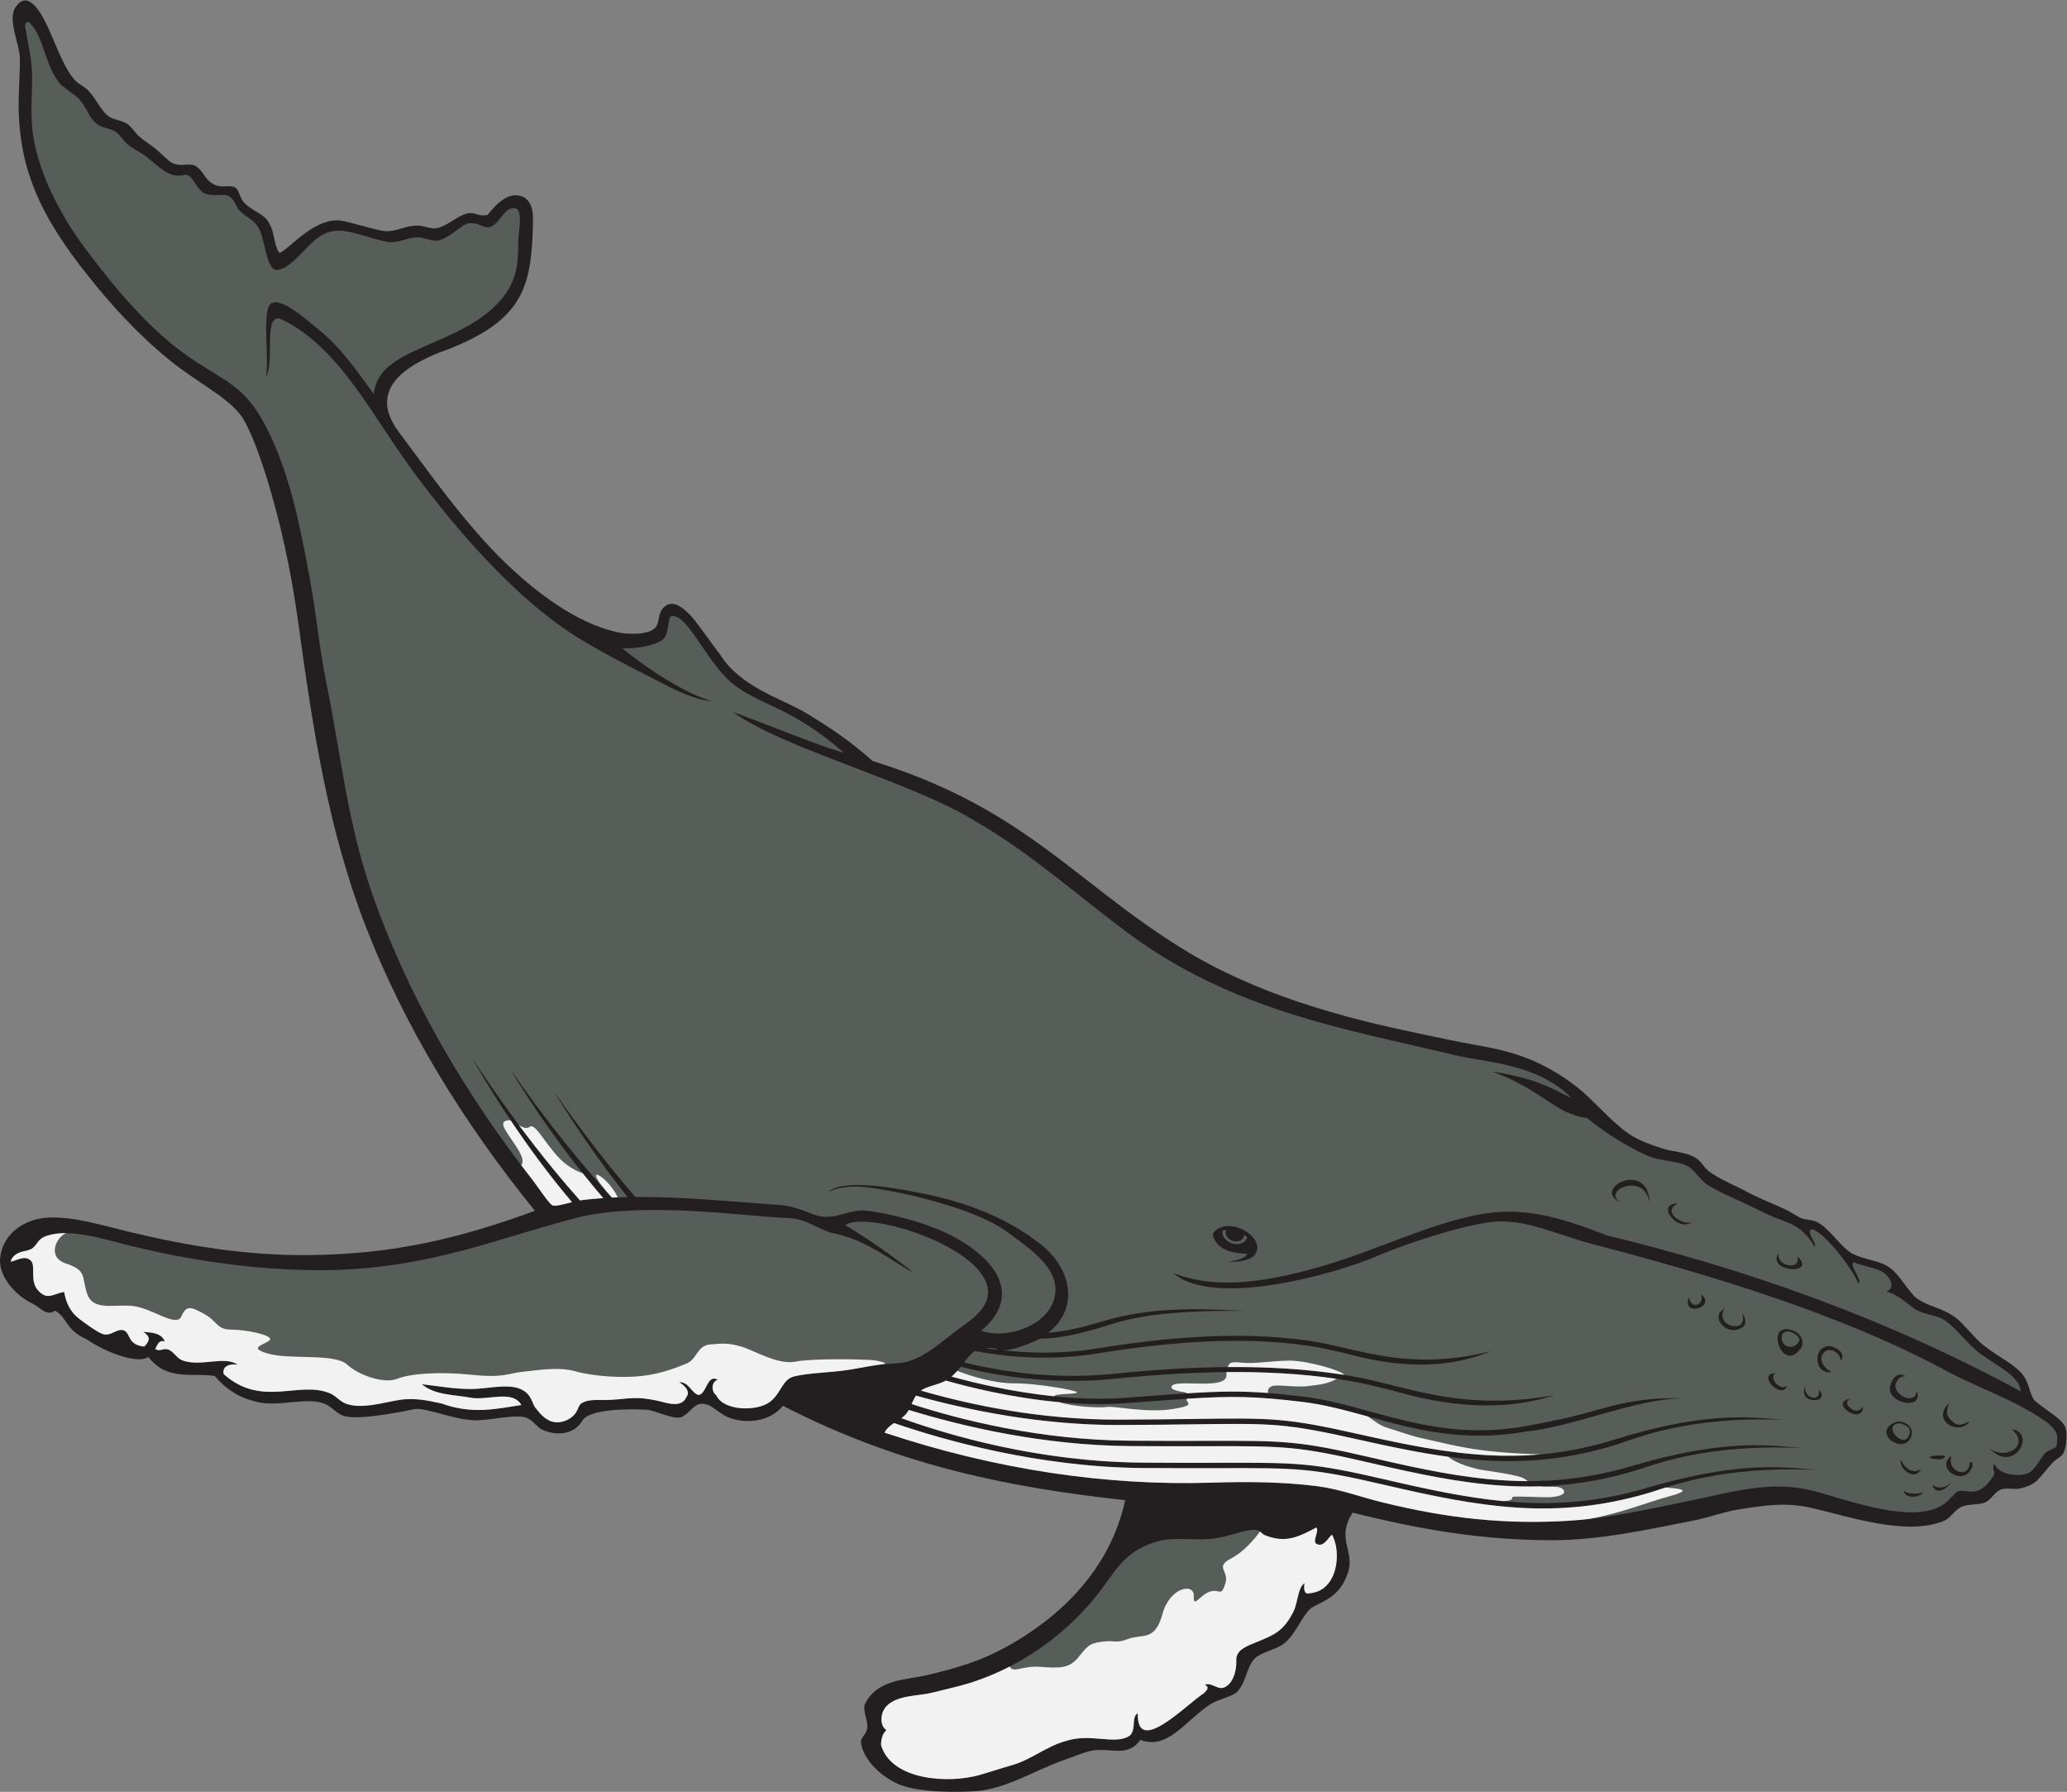 <?xml version="1.0" encoding="UTF-8" standalone="no"?>
<svg
   xmlns:dc="http://purl.org/dc/elements/1.1/"
   xmlns:cc="http://creativecommons.org/ns#"
   xmlns:rdf="http://www.w3.org/1999/02/22-rdf-syntax-ns#"
   xmlns:svg="http://www.w3.org/2000/svg"
   xmlns="http://www.w3.org/2000/svg"
   viewBox="0 0 766.827 664.627"
   height="664.627"
   width="766.827"
   xml:space="preserve"
   id="svg2"
   version="1.1"><rect x="0" y="0" width="766.827" height="664.627" fill="#808080" stroke="none"/><defs
     id="defs6" /><g
     transform="matrix(1.333,0,0,-1.333,0,664.627)"
     id="g10"><g
       transform="scale(0.1)"
       id="g12"><path
         id="path14"
         style="fill:#231f20;fill-opacity:1;fill-rule:evenodd;stroke:none"
         d="m 775.395,4284.88 c 8.437,-18.04 91.328,98.41 173.437,87.19 24.758,-3.36 93.388,-25.94 120.548,-28.94 32.1,-3.54 55.31,14.65 91.14,15.14 18.28,0.25 38.19,-9.47 50.96,-7.8 33.88,4.49 61.36,37.15 92.68,42.31 18.06,2.98 29.31,-10.91 52.94,-4.79 27.03,35.18 63.8,69.16 102.8,48.19 27.58,-18.36 23.58,-59.62 23.13,-79.64 -3.99,-174.65 -32.68,-261.64 -233.46,-341.68 -99.67,-34.67 -235.15,-103.61 -139.96,-230.48 84.94,-113.21 186.41,-259.18 300.21,-367.7 84.32,-80.36 192.02,-163.05 306.28,-189.5 29.6,-6.85 86.99,-8.95 106.79,11.4 16.3,16.77 3.64,47.1 33.69,64.04 29.53,16.63 71.48,-35.78 76.05,-41.65 22.89,-29.38 55.07,-75.72 71,-95.52 56.15,-91.7 174.71,-124.53 237.45,-162.3 74.49,-44.85 124.56,-79.06 187.33,-134.63 422.8,-131.47 557.45,-332.9 859.7,-520.84 208.35,-129.54 449.66,-193.63 658.92,-237.06 52.23,-10.83 106.39,-23.02 159.88,-32.33 93.09,-16.16 180.86,-38.26 284.04,-118.7 39.82,-31.04 93.32,-94.8 140.28,-127.25 29.58,-20.45 65.62,-32.5 97.02,-42.56 28.17,-9.02 63.07,-8.89 90.96,-25.61 15.7,-9.4 21.47,-25.28 36.09,-36.79 28.1,-22.13 71.58,-38.84 108.06,-58.49 35.58,-19.16 72.44,-32.63 106.03,-48.52 15.96,-7.55 26.31,-15.85 41.05,-22.83 15.5,-7.34 32.83,-4.47 48.01,-12.8 36.01,-19.76 62.89,-67.72 97.13,-87.44 33.55,-16.57 69.36,-18.3 95.51,-33.38 29.91,-17.27 45.45,-50.09 77.72,-86.17 34.37,-28.12 74.08,-28.54 114.71,-58.65 17.41,-12.91 53.45,-57.56 72.84,-73.35 46.53,-37.88 93.29,-55.93 116.83,-90.07 14.42,-20.9 16.01,-51.01 29.21,-66.77 35.78,-30.92 72.49,-47.45 85.17,-73.57 5.05,-10.4 6.32,-52.977 -5.7,-73.895 -5.95,-10.332 -19.47,-14.461 -30.85,-27.078 -36.98,-40.988 -41.3,-60.156 -89.59,-70.246 -17.08,-3.574 -39.73,3.106 -53.91,-3.203 -15.89,-7.078 -25.83,-26.902 -39.81,-34.102 -19.71,-10.175 -48.26,-3.964 -69.83,-14.257 -18,-8.582 -29.08,-30.418 -46.77,-38.125 -105.11,-44.024 -265,11.906 -369.12,35.527 -71.02,16.113 -126.96,7.949 -201.13,-3.809 -43.5,-6.894 -85.14,-22.957 -128.68,-31.464 -127.04,-24.766 -258.2,-54.422 -394.19,-54.454 -185.69,-0.027 -358.53,27.657 -553.45,76.719 -47.51,-73.906 6.81,-105.789 -12.84,-166.113 -22.11,-68.008 -65.98,-77.793 -103.09,-99.383 -30.11,-28.781 -43.99,-77.441 -79.33,-101.711 -20.62,-14.141 -61.57,-22.285 -77.74,-39.238 -21.81,-22.899 -22.88,-62.832 -46.57,-90.039 -14.06,-16.16 -54.26,-22.274 -75.74,-36.239 -70.27,-45.683 -119.14,-128.917 -195.31,-99.621 -35.46,-49.168 -81.69,-21.953 -131.69,-29.472 -22.8,-3.418 -55.51,-17.762 -82.76,-27.274 C 2882.52,60.969 2798.9,7.793 2717.18,2.043 2664.57,-1.668 2551.27,-3.25 2494.44,24.141 c -47.53,22.902 -91.51,66.484 -98.29,112.441 -2.19,14.805 16.91,23.574 17.88,44.035 0.88,18.485 -14.39,48.856 -6.32,64.832 34.91,69.168 115.88,65.723 173.42,79.563 81.78,19.676 146.57,37.402 227.32,82.769 132.04,74.164 280,203.586 322.93,403.637 -306.61,34.187 -617.71,90.32 -952.58,262.872 -35.64,-46.24 -109.73,-52.36 -157.63,-29.57 -27.17,12.92 -43.31,38.06 -72.03,34.67 -20.87,-2.48 -31.77,-29.4 -54.77,-37.16 -20.29,-6.86 -71.89,19.64 -94.42,21.01 -64.28,3.89 -154.92,-0.51 -177.13,-27.07 -23.19,-42.857 -73.39,-46.764 -113.72,-28.4 -14.69,6.69 -25.1,25.67 -43.06,32.79 -30.68,12.15 -104.55,-8.2 -146.75,-6.58 -52.54,2.04 -108.57,26.27 -151.89,31.36 -14.22,1.67 -31.95,-4.77 -52.88,-8.19 -38.54,-6.29 -127.29,-23.39 -161.715,-9.62 -17.586,7.03 -29.914,24.08 -48.059,31.77 -48.469,20.54 -123.074,-7.54 -182.734,4.27 -42.008,8.32 -85.231,27.05 -124.098,73.4 -57.676,10.57 -132.262,-15.95 -184.922,53.2 -24.48,-18.93 -107.226,5.11 -173.933,50.24 -57.188,25.3 -51.547,59.98 -86.172,78.55 -22.528,-17.41 -41.172,9.2 -60.989,18.73 -52.312,25.15 -97.344,79.06 -91.363,129.44 6.352,53.49 45.523,88.98 93.188,103.86 70.89,22.13 176.996,-11.2 260.988,-31.58 170.84,-41.45 335.469,-67.59 504.484,-65.92 239.845,2.35 422.795,47.68 629.555,123.27 -202.26,248.97 -363.02,513.81 -470.37,789.94 -105.064,270.25 -147.564,549.12 -188.025,844.98 -19.156,140.09 -50.003,286.87 -94.515,424.98 -14.539,45.11 -33.442,96.45 -53.453,134.57 -30.047,57.31 -110.09,97.11 -181.301,150.06 -86.77,64.53 -166.551,148.12 -230.527,225.76 -137.297,166.6 -215.926,302 -218.621,498.38 -0.594,43.28 3.508,87.62 3.469,135.81 -0.035,41.75 -36.191,110.46 -11.559,145.72 43.434,62.18 89.449,-56.64 104.199,-90.45 17.183,-39.38 33.793,-83 59.348,-112.59 9.652,-11.19 25.257,-17.18 37.054,-28.82 23.965,-23.62 35.278,-57.12 59.203,-73.65 12.953,-8.95 33.434,-9.78 47.993,-18.78 15.281,-9.45 22.277,-24.47 36.089,-36.8 12.739,-11.38 30.293,-21.87 46.071,-34.77 17.047,-13.93 33.832,-32.69 44.078,-37.78 28.129,-13.93 48.64,1.48 66.937,-9.71 22.414,-13.72 24.731,-38.65 52.118,-51.72 22.14,-10.56 43.398,2 58.941,-8.76 9.848,-6.8 11.461,-28.91 24.133,-41.84 18.09,-18.46 48.379,-29.83 61.082,-44.69 24.605,-28.78 19.265,-67.22 34.301,-91.72 v 0" /><path
         id="path16"
         style="fill:#575e5a;fill-opacity:1;fill-rule:evenodd;stroke:none"
         d="m 70.465,4909.24 c -3.156,10.06 6.383,25 17.52,6.97 34.356,-37.58 36.973,-112.8 80.524,-165.43 1.48,-1.78 43.152,-32.57 42.914,-32.37 33.777,-28.65 30.41,-59.11 63.367,-81.03 12.059,-8.02 31.809,-8.52 44.992,-16.8 15.004,-9.42 22.117,-25.05 36.094,-36.8 13.652,-11.5 34.938,-21.15 51.051,-33.75 41.531,-32.48 63.679,-60.87 109.027,-50.5 21.156,0.61 28.551,-38.33 51.735,-50.73 21.765,-11.64 59.097,-0.6 68.703,-8.53 18.183,-10.63 20.433,-30.91 30.797,-40.98 20.5,-19.91 40.816,-23.92 54.863,-52.15 15.914,-31.98 19.265,-109.76 46.926,-112.3 22.402,0.15 46.953,21.84 73.195,49.59 33.457,35.37 61.269,62.83 109.516,59.3 39.933,-2.93 100.642,-29.37 135.122,-31.68 20.21,-1.35 52.39,13.3 72.22,13.36 22.31,0.06 42.1,-11.02 58.55,-8.93 32.33,4.09 70.32,49.73 89.52,48.3 34.69,1.62 42.06,-22.97 67.96,-4.28 20.74,14.96 31.52,50.46 58.85,45.77 22.97,-3.95 8.69,-70.08 8.35,-91.82 -0.68,-43.02 2.43,-100.52 -43.32,-156.94 -89,-109.74 -254.7,-129.1 -325.72,-198.96 -17.82,-17.52 -31.22,-42.52 -32.68,-69.03 -46.278,61.57 -87.56,125.76 -153.466,179.13 -35.761,28.94 -108.281,94.45 -134.347,71.25 -24.309,-21.63 -2.297,-154.41 -12.914,-202.63 25.917,42.59 -8.215,171.46 39.351,162.03 158.441,-72.49 250.226,-258.57 357.286,-406.56 103.69,-143.33 287.14,-370.52 482.87,-487.91 57.89,-34.69 120.23,-67.63 181.12,-98.13 58.42,-29.28 118.1,-65.6 181,-72.18 -93.44,28.14 -206.2,111.51 -249.88,147.91 33.95,-2.52 92.85,6.52 113.42,24.29 20.93,18.08 9.87,67.74 26.78,64.99 43.69,3.36 99.23,-137.69 173.41,-193.01 77.15,-57.55 160.09,-61.99 303.76,-187.56 -76.89,21.57 -232.37,86.84 -309.46,113.65 149.3,-106.78 502.35,-194.2 683.28,-308.91 147.79,-86.06 274.21,-200.02 413.42,-303.87 295.31,-220.26 613.87,-270.27 912.03,-341.91 88.92,-21.36 228.77,-22.68 325.8,-119.57 -65.43,31.43 -95.82,53.12 -220.86,74.06 53.95,-20.95 84.3,-37.59 117.91,-58.52 64.26,-40.02 81.04,-59.79 146.8,-71.68 55.6,-47.2 142.4,-96.9 181.78,-109.71 28.48,-9.26 77.64,-10.03 101.85,-26.57 14.7,-10.05 32.03,-35.25 47.02,-46.81 6.99,-5.37 37.64,-21.77 52.91,-28.7 37.44,-16.99 81.63,-37.58 120.11,-56.51 47.52,-23.36 89.04,-21.72 128.88,-89.38 5.98,11.73 -22.67,37.96 -10.33,48.41 26.12,3.74 112.01,-101.61 131.23,-149.65 17.44,1.63 -30.25,55.44 -10.38,58.06 19.09,-10.23 56.07,-13.98 79.48,-27.12 28.26,-21.69 30.86,-46.03 9.46,-54.59 31.09,-7.48 48.6,-26.14 77.05,-46.62 25.47,-18.32 61.17,-16.15 86.5,-33.75 30.2,-20.99 57.98,-58.97 85.65,-82.43 44.59,-37.86 122.99,-68.45 124.3,-114.31 -385.56,209.17 -782.34,344.77 -1151.64,433.72 -139.59,54.73 -239.08,81.02 -360.85,57.01 -135.8,-26.77 -285.76,-99.8 -421.91,-139.83 -139.1,-40.91 -294.23,-73.61 -424.27,-21.63 112.57,-98.87 452.65,-2.89 571.07,48.17 78.3,33.73 230.93,83.67 316.44,93.69 90.48,10.61 179.81,-35.63 286.39,-63.4 319.09,-83.11 673.68,-189.91 960.86,-341.71 94.03,-52.77 198.75,-85.3 287.96,-145.75 48.78,-33.57 36.86,-51.386 36.95,-67.363 0.08,-16.914 -22.78,-9.961 -37.3,-30.945 -11.42,-16.504 -21.44,-32.902 -33.88,-44.414 -16.93,-15.656 -59.54,-9.809 -68.86,-6.352 -19.73,7.336 -24.48,11.293 -34.05,26.828 -6.94,-14.257 1.29,-17.91 -0.39,-29.511 -20.44,-36.883 -44.87,-51.082 -70.73,-47.246 -40.85,6.074 -31.99,-4.872 -50.06,-17.598 -75.69,-94.238 -305.25,2.59 -396.75,22.434 -114.23,24.785 -220.04,-8.528 -336.36,-32.266 -110.49,-22.551 -223.03,-47.688 -329.28,-54.199 -175.2,-10.735 -335.12,5.574 -522.39,51.875 -59.06,14.597 -116.33,36.355 -177.9,44.238 -97.45,12.461 -198.32,12.852 -295.6,9.832 -290.07,-9.051 -598.16,35.684 -909.13,139.219 6.6,12.688 16.25,19.938 26.66,26.618 138.94,-47.7 403.16,-122.896 692.99,-125.075 87.53,-0.653 156.7,-0.496 213.61,-0.371 217.44,0.5 255.86,0.586 461,-47.157 130.12,-30.293 247.45,-55 365.03,-62.597 117.8,-7.61 235.63,2.011 366.39,40.449 55.66,16.363 200.46,77.578 474.46,63.945 -11.24,0.926 -16.68,1.426 -22.56,1.953 -93.44,8.387 -215.13,19.325 -456.15,-51.543 -128.87,-37.89 -245.04,-47.367 -361.21,-39.855 -116.38,7.512 -233.05,32.101 -362.54,62.238 -206.66,48.106 -245.38,48.016 -464.42,47.508 -56.9,-0.125 -126.03,-0.281 -213.55,0.371 -293.2,2.207 -545.64,77.766 -672.47,123.704 5.07,3.87 9.97,8.33 14.45,13.97 2.22,2.79 4.15,5.8 5.9,8.94 147.79,-45.31 372.49,-98.672 615.23,-100.501 87.27,-0.652 156.21,-0.496 212.97,-0.371 216.75,0.508 255.07,0.598 459.58,-47.156 129.73,-30.285 246.69,-55 363.91,-62.59 117.45,-7.605 234.92,2 365.26,40.442 55.5,16.367 199.87,77.578 473.02,63.953 -11.21,0.918 -16.62,1.418 -22.49,1.945 -93.16,8.398 -214.46,19.324 -454.77,-51.543 -128.46,-37.883 -244.27,-47.355 -360.08,-39.855 -116.04,7.511 -232.35,32.097 -361.44,62.238 -206.03,48.105 -244.63,48.016 -462.99,47.519 -56.74,-0.128 -125.66,-0.293 -212.91,0.36 -249.7,1.887 -469.77,57.309 -607.45,102.049 3.46,7.89 7.04,15.93 12.18,23.34 145.07,-40.45 348.35,-82.39 565.87,-81.67 86.1,0.28 154.13,1.19 210.11,1.94 213.86,2.84 251.66,3.34 453.93,-42.19 128.29,-28.887 243.94,-52.336 359.68,-58.665 115.94,-6.328 231.75,4.551 359.97,44.395 54.58,16.965 196.38,79.74 466.03,69.06 -11.07,0.8 -16.41,1.24 -22.21,1.7 -91.99,7.4 -211.79,17.01 -448.16,-56.444 -126.37,-39.277 -240.51,-50 -354.86,-43.75 -114.56,6.258 -229.57,29.59 -357.24,58.332 -203.77,45.872 -241.85,45.362 -457.28,42.502 -55.98,-0.74 -123.98,-1.64 -210.06,-1.94 -219.13,-0.72 -415.56,41.16 -552.21,80.86 17.83,12.48 48.03,15.91 69.58,27.79 90.49,-25.79 301.7,-77.45 498.93,-62.88 l 41.83,3.1 c 222.57,16.56 282.6,21.03 454.21,0.11 59.73,-7.29 119.14,-23.6 180.92,-40.57 126.46,-34.73 262.74,-72.167 435.12,-42.07 131.75,12.29 308.14,91.56 436.69,92.79 -76.8,3.61 -151.33,-8.45 -213.81,-26.23 -48.65,-13.84 -113.15,-32.19 -225.37,-51.79 -169.14,-29.523 -303.8,7.46 -428.74,41.77 -62.26,17.11 -122.15,33.55 -183.07,40.98 -172.98,21.09 -233.31,16.6 -456.99,-0.04 l -41.84,-3.11 c -187.03,-13.82 -387.01,32.68 -482.13,59.05 9.74,8.26 17.91,17.81 25.47,27.37 82.79,-21.14 243.87,-52.14 426.11,-33.63 213.73,21.7 444.95,30.71 657.31,-5.85 37.72,-6.48 75.15,-15.85 113.99,-25.56 47.8,-11.94 252.47,-80.18 454.82,-14.08 -198.75,-35.42 -331.38,-2.27 -450.54,27.51 -39.2,9.81 -76.97,19.25 -115.24,25.83 -213.91,36.83 -446.85,27.86 -662.14,6.01 -176.24,-17.89 -332.21,11.15 -414.94,31.89 9.66,12.53 18.94,24.12 30.16,31.74 80.42,-15.36 204.34,-28.93 340.2,-6.96 189.65,30.66 395.41,49.4 586.14,21.8 33.9,-4.9 67.63,-12.67 102.64,-20.74 43.06,-9.92 228.19,-69.49 405.97,5.05 -175.76,-43.74 -295.31,-16.2 -402.69,8.54 -35.34,8.15 -69.38,15.99 -103.75,20.96 -192.13,27.79 -399.41,9.06 -590.47,-21.84 -97.54,-15.78 -188.77,-12.97 -261.72,-4.45 32.02,-1.46 77.9,19.15 105.95,32.16 34.92,0.09 86.57,5.86 171.57,32.08 53.74,16.58 136.32,48.43 400.46,44.84 -7.72,0.34 -16.12,0.74 -24.76,1.15 -105.52,4.99 -240.51,11.37 -380.09,-31.69 -63.55,-19.6 -111.4,-27.61 -145.32,-30.37 88.02,69.01 64.02,178.49 -19.37,245.18 -103.03,82.41 -228.93,122.48 -325.05,141.52 -59.85,11.85 -222.49,45.98 -268.61,4.94 52.1,25.77 118.83,12.81 168.03,4.07 81.2,-14.39 248.83,-55.82 327.61,-112.83 69.1,-50 141.18,-99.95 137.47,-167.34 -5.14,-93.08 -135.22,-136.13 -206.25,-109.63 109.06,92.42 50.02,190.93 -70.9,258.32 -73.99,41.23 -187.14,69.27 -251.92,75.9 -39.02,3.98 -73.24,-20.14 -116.87,-17.07 -30.72,2.18 -63.34,26.75 -114.83,32.14 -129.43,9 -272.02,23.84 -408.47,22.86 -67.3,78.12 -144.29,175.25 -224.87,291.54 0.35,-0.6 80.89,-138.54 203.53,-291.82 -14.68,-0.29 -29.28,-0.78 -43.77,-1.49 -79.15,86.68 -177.64,205.31 -282.2,356.19 0.4,-0.69 105.34,-180.4 258.14,-357.6 -18.06,-1.22 -35.94,-2.82 -53.58,-4.86 -3.66,-0.43 -7.42,-1 -11.21,-1.67 -80.84,90.95 -187.38,223.38 -300.41,397.09 0.41,-0.74 114.01,-209.02 278.28,-401.84 -24.12,-5.82 -46.25,-12.47 -54.46,-8.9 -9.76,4.23 -40.46,51.57 -56.19,71.66 -198.73,254.03 -350.56,522.97 -445.43,795.05 -70.248,201.44 -86.271,384.59 -128.107,589.59 -19.078,93.49 -27.438,189.03 -45.047,284.39 -25.215,136.53 -55.039,300.42 -126.465,433.49 -54.137,100.87 -102.176,115.66 -192.426,174.32 -126.371,82.14 -224.011,205.65 -301.742,307.36 -77.5,101.41 -140.98,230.14 -152.086,337.88 -4.848,47.03 -1.09,95.72 -0.562,142.78 0.559,48.82 -10.938,89.85 -19.09,140.79 z M 2743.51,1235.49 c 10.54,-0.24 27.85,-0.7 33.31,-5.33 -9.43,0.14 -22.18,2.11 -33.31,5.33 z m 749.63,260.3 c 33.42,50.43 -83.26,112.63 -118.04,56.45 7.19,-45.22 60.75,-54.86 95.37,-54.85 -1.35,-10.74 -28,-19.74 -51.13,-21.86 22.71,-2.75 62.44,3.1 73.8,20.26 z m 1020.45,143.38 c -21.18,12.12 -20.29,18.37 -14.11,30.9 11.65,16.84 77.68,38.44 91.98,-30.61 -5.82,123.7 -168.71,34.68 -77.87,-0.29 z m 195.34,-53.76 c -28.19,-10.14 -85.88,29.9 -39.14,51.77 -63.62,1.46 -3.06,-81.25 39.14,-51.77 z m 25.83,-201.05 c 7.18,-29.07 -18.28,-33.82 -25.67,-25.79 -5.13,5.84 -5.75,6.86 -9.32,17.13 -19.06,-57.25 78.52,-25.95 34.99,8.66 z m 111.61,-93.4 c 15.89,7.82 13.33,26.44 2.33,42.38 4.89,-14.66 3.72,-36.18 -16.06,-37.6 -31,-1.74 -49.91,26.17 -32.91,48.39 -43.43,-20.1 5.13,-78.31 46.64,-53.17 z m 155.35,199.2 c 13.7,-40.28 -58.46,-29.67 -51.83,9.32 -34.5,-55.17 110.51,-61.23 51.83,-9.32 z m -24.03,-203.25 c -63.23,11.29 -16.07,-123.68 34.15,-52.78 11.19,14.76 4.09,45.97 -34.15,52.78 z m -4.4,-156.77 c -11.41,-8.52 -19.98,-3.88 -32.97,8.86 -6.84,11.93 -8.07,16.54 -0.11,25.96 -53.51,-3.95 21.62,-76.07 33.08,-34.82 z m 124.67,38.43 c -20.66,8.27 -37.15,33.87 -24.54,50.31 13.12,21.16 47.01,7.95 49.38,-19.26 13.89,18.43 -5.42,35.01 -29.11,40.82 -51.39,1.28 -45.74,-81.81 4.27,-71.87 z m -36.27,-49.06 c 9.2,-38.06 -46.46,-25.03 -36.46,10.84 -27,-54.14 74.14,-50.17 36.46,-10.84 z m 123.52,-47.45 c -8.38,-11.76 -21.95,-18.18 -39.42,-0.49 -7.27,7.14 -8.57,18.59 6.39,22.33 -67.82,-7.92 31.75,-77.86 33.03,-21.84 z m 74.67,54.21 c -6.63,-46.15 94.49,-65.75 74.93,-10.69 -5.4,-41.58 -65.2,-11.81 -59.44,19.26 6.23,11.92 8.43,21.14 27.86,21.51 -24.9,16.94 -41.19,-15.01 -43.35,-30.08 z m 57.48,-141.551 c 11.3,22.441 -5.02,45.561 -36.15,46.071 -77.92,-25.41 11.45,-95.009 36.15,-46.071 z m 29.18,-86.008 c -26.94,-19.297 -51.87,11.691 -55.92,25.988 -8.97,-22.988 37.9,-63.73 55.92,-25.988 z m 135.37,132.579 c -10.41,-2.87 -28.24,-20.22 -48.51,-0.22 -19.79,16.9 -16.54,28.43 -8.6,50.91 -52.82,-49.03 28.65,-93.613 57.11,-50.69 z m -87.46,-106.192 c 0.08,0.078 16.07,-1.766 19.01,9.257 -17.03,6.504 -76.1,-5.125 -19.01,-9.257 z m -42.22,-92.567 c -28.39,-5.722 -44.85,-2.082 -54.29,5.332 4.99,-24.824 45.93,-17.988 54.29,-5.332 z m 137.16,72.977 c -0.19,7.695 2.07,13.39 -7.89,11.308 0.47,-48.242 -65.46,-26.523 -50.13,18.411 -48.71,-34.61 36.64,-90.364 58.02,-29.719 z m -58.95,-44.793 c -23.04,-19.602 -38.06,-15.645 -52.67,-6.574 9.49,-32.352 42.79,-8.368 52.67,6.574 z m 168.31,147.955 c 53.88,-44.693 -17.94,-88.26 -62.64,-52.057 69.53,-75.8 132.64,43.927 62.64,52.057 v 0" /><path
         id="path18"
         style="fill:#575e5a;fill-opacity:1;fill-rule:evenodd;stroke:none"
         d="m 31.539,1475.27 c -2.867,2.02 0.098,5.22 0.965,7.99 17.789,25.99 42.637,17.3 58.797,30.18 14.066,11.24 14.008,25.95 39.804,34.11 65.708,20.8 153.868,-8.89 231.75,-28.06 223.79,-55.06 478.528,-84.42 694.015,-58.31 216.5,26.23 362.16,89.02 562.59,139.73 185,40.61 449.23,1.41 561.92,-3.72 61.4,-0.32 80.02,-24.2 130.18,-41.06 104.51,-19.5 172.44,-83.01 230.42,-110.86 -29.84,23.47 -50.6,38.06 -64.27,48.54 -26.91,20.65 -93.84,64.57 -125.02,83.04 55.64,40.51 359.52,-50.54 393.94,-165.85 14.26,-47.82 -21.44,-82.92 -67.45,-115.09 -50.2,-35.09 -98.91,-84.53 -156.37,-99.46 -19.88,-5.16 -50.3,-4.36 -78.85,-8.29 -25.16,-3.48 -52.26,-9.18 -77.83,-13.28 -54.77,-8.81 -111.49,-8.4 -154.69,-18.59 -35.1,-8.27 -36.05,-46.1 -68.61,-71.15 -35.29,-27.15 -128.59,-25.78 -149.06,17.52 -17.57,14.48 -11.42,40.91 4.04,43.8 -29.86,17.85 -31.33,-40.3 -53.75,-42.13 -20.61,5.8 -26.38,36.52 -54.06,35.73 24.77,-14.7 28.77,-31.79 21.13,-39.85 -14.59,-35.73 -55.38,-16.89 -88.83,-10.33 -54.66,10.69 -68.44,4.1 -121.91,0.9 -32.2,-1.93 -63.35,3.91 -82.95,-10.46 -11.76,-8.61 -6.19,-28.86 -38.55,-45.32 -36.35,-16.8 -62.83,-1.11 -87,31.61 -11.99,12.64 -10.3,39.11 -42.13,53.75 -36.14,16.62 -96.79,0.45 -137.8,0.47 -50.06,0.02 -90.87,8.08 -137.84,13.44 35.45,-30.66 88.77,-28.77 134.94,-37.41 48.27,-9.06 117.1,23.07 141.86,-20.42 -70.28,-11 -137.18,-26.64 -221.68,4.13 -43.13,9.38 -75.86,15.6 -113.86,10.54 -40.47,-5.41 -108.59,-28.33 -153.724,-10.59 -16.047,6.3 -26.605,21 -42.043,27.79 -86.008,37.76 -190.187,-41.01 -296.761,53.75 -7.137,25.28 24.336,30.21 38.847,26.12 -36.39,26.8 -103.926,-7.07 -155.023,12.78 -16.278,6.34 -24.664,26.89 -40.852,30.39 -14.551,3.13 -20.183,-7.26 -33.949,0.86 7.555,13.9 10.828,25.74 26.879,21.07 -9.535,24.76 -40.149,24.84 -60.016,26.72 20.016,-13.01 19.246,-23.78 3.157,-40.92 -45.465,3.8 -38.969,34.58 -54.469,43.55 -19.637,11.37 -39.067,-18.52 -63.797,-7.96 -17.109,7.31 -47.106,29.15 -64.82,42.88 -23.18,17.97 -35.926,45.22 -40.161,73.43 -30.621,-4.75 -47.199,-25.46 -73.914,5.69 -22.507,26.25 -4.105,67.87 -19.289,81.81 -15.258,14 -32.824,3.04 -53.906,-3.21 v 0" /><path
         id="path20"
         style="fill:#575e5a;fill-opacity:1;fill-rule:evenodd;stroke:none"
         d="m 3663.86,735.625 c 8.84,-14.57 -18.53,-44.766 7.18,-47.898 14.24,-1.934 24.3,16.64 35.82,28.105 27.31,-47.578 17.1,-155.539 -60.26,-162.988 -14.06,-4.844 -19.33,5.086 -16.09,27.89 -18.82,-12.687 -18.24,-54.277 -30.65,-79.004 -27.56,-55 -54.11,-65.226 -100.99,-84.406 -30.95,-12.668 -59.65,-22.461 -58.16,-52.488 1.38,-27.961 -9.9,-65.391 -34.15,-74.555 -18.97,-7.164 -34.1,15.285 -53.51,7.793 13.48,-6.941 7.09,-14.136 -2.91,-23.972 -46.78,-29.454 -187.43,-177.168 -183.5,-55.633 -18.91,-10 -3.44,-43.281 -21.84,-61.817 -41.62,-28.312 -108.71,8.563 -180.55,-15.851 -51.18,-13.953 -94.73,-51.61 -147.5,-66.485 -23.93,-6.738 -66.46,-20.625 -91.89,-27.793 -84.14,-23.711 -243.18,-15.691 -272.77,83.282 0.02,14.621 2.46,29.836 14.81,41.992 -17.72,12.043 -13.45,36.973 -13.13,38.898 9.77,57.871 93.87,55.528 127.57,62.403 22.83,4.656 46.65,11.414 71.81,17.254 130.04,30.175 279.32,110.168 393.42,249.152 59.7,72.734 77.67,132.559 183.09,159.48 35.22,8.985 92.25,1.387 136.78,4.524 51.67,3.64 102.5,30.449 132.69,24.48 8.54,-1.679 13.87,-11.004 21.04,-13.894 57.9,-23.41 94.02,-4.453 143.69,21.531 v 0" /><path
         id="path22"
         style="fill:#575e5a;fill-opacity:1;fill-rule:evenodd;stroke:none"
         d="m 5268.12,1016.33 c 7.49,14.21 28.83,9.29 41.29,-0.86 8.29,-6.06 8.19,-24.697 -4.18,-33.681 -9.09,-8.926 -43.54,9.742 -37.11,34.541 z m -307.46,258.13 c 17.05,20.24 59.07,-12.37 44.59,-23.29 -17.71,-26.68 -56.09,-8.9 -44.59,23.29 v 0" /><path
         id="path24"
         style="fill:#f2f2f2;fill-opacity:1;fill-rule:evenodd;stroke:none"
         d="m 2664.25,1171.46 c 40.73,-16.04 104.68,-35.21 160.46,-34.81 55.79,0.4 168.32,-18.25 172.18,-24.69 3.86,-6.44 -59.42,-2.49 -63.57,-11.24 -117.71,12.1 -223.46,37.65 -285.13,54.75 5.85,4.96 11.13,10.39 16.06,15.99 z m 999.61,-435.835 c 8.84,-14.57 -18.53,-44.766 7.18,-47.898 14.24,-1.934 24.3,16.64 35.82,28.105 27.31,-47.578 17.1,-155.539 -60.26,-162.988 -14.06,-4.844 -19.33,5.086 -16.09,27.89 -18.82,-12.687 -18.24,-54.277 -30.65,-79.004 -27.56,-55 -54.11,-65.226 -100.99,-84.406 -30.95,-12.668 -59.65,-22.461 -58.16,-52.488 1.38,-27.961 -9.9,-65.391 -34.15,-74.555 -18.97,-7.164 -34.1,15.285 -53.51,7.793 13.48,-6.941 7.09,-14.136 -2.91,-23.972 -46.78,-29.454 -187.43,-177.168 -183.5,-55.633 -18.91,-10 -3.44,-43.281 -21.84,-61.817 -41.62,-28.312 -108.71,8.563 -180.55,-15.851 -51.18,-13.953 -94.73,-51.61 -147.5,-66.485 -23.93,-6.738 -66.46,-20.625 -91.89,-27.793 -84.14,-23.711 -243.18,-15.691 -272.77,83.282 0.02,14.621 2.46,29.836 14.81,41.992 -17.72,12.043 -13.45,36.973 -13.13,38.898 9.77,57.871 93.87,55.528 127.57,62.403 22.83,4.656 46.65,11.414 71.81,17.254 50.46,11.711 103.81,30.929 156.89,58.164 11.37,-19.93 32.95,3 84.61,-0.692 51.67,-3.691 79.58,-5.488 105.02,24.727 25.45,30.215 28.59,40.547 68.35,45.32 39.75,4.766 34.98,-6.367 73.14,7.949 38.16,14.309 73.16,-7.949 93.83,68.379 20.67,76.328 89.03,87.492 87.43,50.91 -1.59,-36.574 15.88,2.274 44.51,11.817 28.62,9.539 30.27,-16.613 42.98,21.562 12.73,38.164 -31.8,46.114 17.5,71.551 30,15.488 61.18,48.645 79.2,74.375 4.72,-3.484 8.71,-8.367 13.56,-10.32 57.9,-23.41 94.02,-4.453 143.69,21.531 z M 183.855,1554.64 c -28.71,-12.57 -52.542,-66.59 -1.367,-84.06 59.875,-20.44 43.864,-34.43 59.77,-83.67 15.902,-49.26 71.433,-30 125.5,-34.77 54.066,-4.76 122.484,-61.23 136.805,-29.43 14.308,31.81 25.414,27.86 63.578,7.19 38.164,-20.67 33.422,-43.77 76.355,-43.77 42.942,0 116.09,-15.9 106.551,-28.62 -9.543,-12.71 -66.793,-20.67 -4.774,-38.16 62.024,-17.49 184.469,1.59 219.454,-30.22 34.983,-31.81 104.953,-54.06 139.943,-39.75 34.98,14.31 116.08,20.67 206.73,11.13 90.64,-9.54 104.96,4.77 139.94,7.95 34.98,3.18 98.59,15.91 149.48,1.59 50.89,-14.31 131.99,-19.08 186.06,-12.73 54.07,6.37 97,23.86 124.04,35 27.03,11.13 28.62,49.29 63.61,52.48 34.98,3.17 52.47,4.76 89.05,-6.37 36.58,-11.13 100.19,-50.89 149.48,-41.35 49.3,9.54 177.34,6.38 205.96,4.8 28.61,-1.6 53.5,-10.38 38.77,-12.06 h -0.04 c -4.71,0 -10.1,-1.02 -14.79,-1.66 -25.16,-3.48 -52.26,-9.18 -77.83,-13.28 -54.77,-8.81 -111.49,-8.4 -154.69,-18.59 -35.1,-8.27 -36.05,-46.1 -68.61,-71.15 -35.29,-27.15 -128.59,-25.78 -149.06,17.52 -17.57,14.48 -11.42,40.91 4.04,43.8 -29.86,17.85 -31.33,-40.3 -53.75,-42.13 -20.61,5.8 -26.38,36.52 -54.06,35.73 24.77,-14.7 28.77,-31.79 21.13,-39.85 -14.59,-35.73 -55.38,-16.89 -88.83,-10.33 -54.66,10.69 -68.44,4.1 -121.91,0.9 -32.2,-1.93 -63.35,3.91 -82.95,-10.46 -11.76,-8.61 -6.19,-28.86 -38.55,-45.32 -36.35,-16.8 -62.83,-1.11 -87,31.61 -11.99,12.64 -10.3,39.11 -42.13,53.75 -36.14,16.62 -96.79,0.45 -137.8,0.47 -50.06,0.02 -90.87,8.08 -137.84,13.44 35.45,-30.66 88.77,-28.77 134.94,-37.41 48.27,-9.06 117.1,23.07 141.86,-20.42 -70.28,-11 -137.18,-26.64 -221.68,4.13 -43.13,9.38 -75.86,15.6 -113.86,10.54 -40.47,-5.41 -108.59,-28.33 -153.724,-10.59 -16.047,6.3 -26.605,21 -42.043,27.79 -86.008,37.76 -190.187,-41.01 -296.761,53.75 -7.137,25.28 24.336,30.21 38.847,26.12 -36.39,26.8 -103.926,-7.07 -155.023,12.78 -16.278,6.34 -24.664,26.89 -40.852,30.39 -14.551,3.13 -20.183,-7.26 -33.949,0.86 7.555,13.9 10.828,25.74 26.879,21.07 -9.535,24.76 -40.149,24.84 -60.016,26.72 20.016,-13.01 19.246,-23.78 3.157,-40.92 -45.465,3.8 -38.969,34.58 -54.469,43.55 -19.637,11.37 -39.067,-18.52 -63.797,-7.96 -17.109,7.31 -47.106,29.15 -64.82,42.88 -23.18,17.97 -35.926,45.22 -40.161,73.43 -30.621,-4.75 -47.199,-25.46 -73.914,5.69 -22.507,26.25 -4.105,67.87 -19.289,81.81 -15.258,14 -32.824,3.04 -53.906,-3.21 -2.867,2.02 0.098,5.22 0.965,7.99 17.789,25.99 42.637,17.3 58.797,30.18 14.066,11.24 14.008,25.95 39.804,34.11 16.36,5.18 34.114,7.23 52.75,7.09 z m 1535.515,99.59 c -30.11,63.48 -110.38,102.29 -16.32,-0.71 5.43,0.26 10.87,0.5 16.32,0.71 z m -97.95,67.39 c -11.89,3.4 -25.91,9.9 -45.04,24.09 -49.3,36.59 -84.53,117.96 -101.77,104.97 -9.16,-6.91 -21.18,-1.77 -30.43,4.57 63.21,-84.93 121.28,-154.84 170.02,-209.67 3.79,0.67 7.55,1.24 11.21,1.67 17.64,2.04 35.52,3.64 53.58,4.86 -20.06,23.27 -39.29,46.57 -57.57,69.51 z m -200.33,146.99 c -10.05,0.66 -24.45,-0.88 -19.67,-16.29 7.14,-23.01 59.52,-78.57 52.38,-102.39 -0.71,-2.36 -1.74,-4.55 -3.01,-6.57 10.09,-13.29 20.29,-26.55 30.63,-39.77 15.73,-20.09 46.43,-67.43 56.19,-71.66 8.21,-3.57 30.34,3.08 54.46,8.9 -66.76,78.36 -125.15,159.28 -170.98,227.78 z m 1527.35,-784.38 h 0.02 c 40.36,-13.46 117.58,-16.3 133.47,-13.12 15.91,3.19 110.45,-17.39 181.68,-6.01 71.23,11.36 33.03,17.42 39.69,28.76 125.62,8 191.62,6.98 324.11,-9.17 59.47,-7.26 118.63,-23.46 180.1,-40.34 17.22,-12.59 36.1,-27.05 56.76,-32.55 20.65,-5.52 61,-21.027 94.34,-28.167 91.03,-19.512 142.55,-38.848 328.85,-44.59 -49.88,-4.461 -98.83,-4.902 -147.81,-2.227 -114.56,6.258 -229.57,29.59 -357.24,58.332 -203.77,45.872 -241.85,45.362 -457.28,42.502 -55.98,-0.74 -123.98,-1.64 -210.06,-1.94 -219.13,-0.72 -415.56,41.16 -552.21,80.86 17.83,12.48 48.03,15.91 69.58,27.79 62.52,-17.83 182.66,-47.99 316,-60.13 z m 355.01,24.66 c -2.02,1.81 -5.23,3.11 -9.86,3.71 -30.95,3.96 -38.09,11.9 -30.95,18.25 19.13,17 151.2,-13.05 150.8,28.58 -0.01,1.92 -0.26,5.02 -0.12,8.6 103.41,0.99 206.87,-4.16 306.68,-18.77 -26.29,-14.67 -45.16,-15.81 -80.38,-20.3 -35.22,-4.49 -88.89,6.27 -101.56,-0.83 -12.67,-7.11 -7.88,-15.2 -9.7,-18.21 -75.34,5.78 -134.94,4.68 -224.91,-1.03 z m 113.23,73.1 c 4.52,8.45 3.42,16.54 38.04,12.36 34.6,-4.18 81.7,4.78 132.55,5.55 50.84,0.78 151.34,-29.19 152.94,-39.55 -105,16.61 -214.27,22.55 -323.53,21.64 z m 614.34,-249.674 h 0.02 c 18.16,-17.355 69.75,-33.222 97.52,-37.199 27.79,-3.965 95.25,-13.887 111.13,-22.215 4.97,-2.621 8.62,-5.507 12.15,-8.339 -23.38,0.046 -46.66,0.867 -69.94,2.371 -116.04,7.511 -232.35,32.097 -361.44,62.238 -206.03,48.105 -244.63,48.016 -462.99,47.519 -56.74,-0.128 -125.66,-0.293 -212.91,0.36 -249.7,1.887 -469.77,57.309 -607.45,102.049 3.46,7.89 7.04,15.93 12.18,23.34 145.07,-40.45 348.35,-82.39 565.87,-81.67 86.1,0.28 154.13,1.19 210.11,1.94 213.86,2.84 251.66,3.34 453.93,-42.19 88.57,-19.946 171.12,-37.297 251.82,-48.204 z m 254.71,-82.246 h 0.01 c 27.76,-3.359 57.12,3.778 65.85,-10.507 8.73,-14.29 -23.02,-19.844 -44.44,-19.844 -21.43,0 -76.29,2.586 -92.06,1.804 -15.78,-0.789 7.04,-10.339 -30.66,-12.656 -104.1,9.863 -209.47,32.344 -325.07,59.25 -206.66,48.106 -245.38,48.016 -464.42,47.508 -56.9,-0.125 -126.03,-0.281 -213.55,0.371 -293.2,2.207 -545.64,77.766 -672.47,123.704 5.07,3.87 9.97,8.33 14.45,13.97 2.22,2.79 4.15,5.8 5.9,8.94 147.79,-45.31 372.49,-98.672 615.23,-100.501 87.27,-0.652 156.21,-0.496 212.97,-0.371 216.75,0.508 255.07,0.598 459.58,-47.156 129.73,-30.285 246.69,-55 363.91,-62.59 34.81,-2.254 69.61,-3 104.77,-1.922 z m 350.13,-3.156 c 18.35,-2.957 88.4,-3.242 11.78,-24.023 -65.82,-17.852 -135.16,-47.391 -224.41,-63.504 -19,-2.18 -37.87,-3.899 -56.53,-5.039 -175.2,-10.735 -335.12,5.574 -522.39,51.875 -59.06,14.597 -116.33,36.355 -177.9,44.238 -97.45,12.461 -198.32,12.852 -295.6,9.832 -290.07,-9.051 -598.16,35.684 -909.13,139.219 6.6,12.688 16.25,19.938 26.66,26.618 138.94,-47.7 403.16,-122.896 692.99,-125.075 87.53,-0.653 156.7,-0.496 213.61,-0.371 217.44,0.5 255.86,0.586 461,-47.157 130.12,-30.293 247.45,-55 365.03,-62.597 117.8,-7.61 235.63,2.011 366.39,40.449 11.93,3.504 27.98,9.082 48.5,15.535 v 0" /><path
         id="path26"
         style="fill:#575e5a;fill-opacity:1;fill-rule:evenodd;stroke:none"
         d="m 3470.89,1543.14 c -0.37,-1.54 -0.92,-3.05 -1.64,-4.53 -6.77,-13.65 -26.79,-18.47 -44.71,-10.78 -15.87,6.82 -24.78,21.17 -21.93,33.84 3.12,0.95 6.78,1.81 10.85,2.33 -0.23,-0.37 -0.44,-0.76 -0.64,-1.15 -4.99,-10.08 1.69,-22.86 14.93,-28.54 13.23,-5.68 28,-2.12 32.99,7.96 1.29,2.59 1.8,5.36 1.62,8.14 2.84,-2.12 5.69,-4.54 8.53,-7.27 v 0" /></g></g></svg>